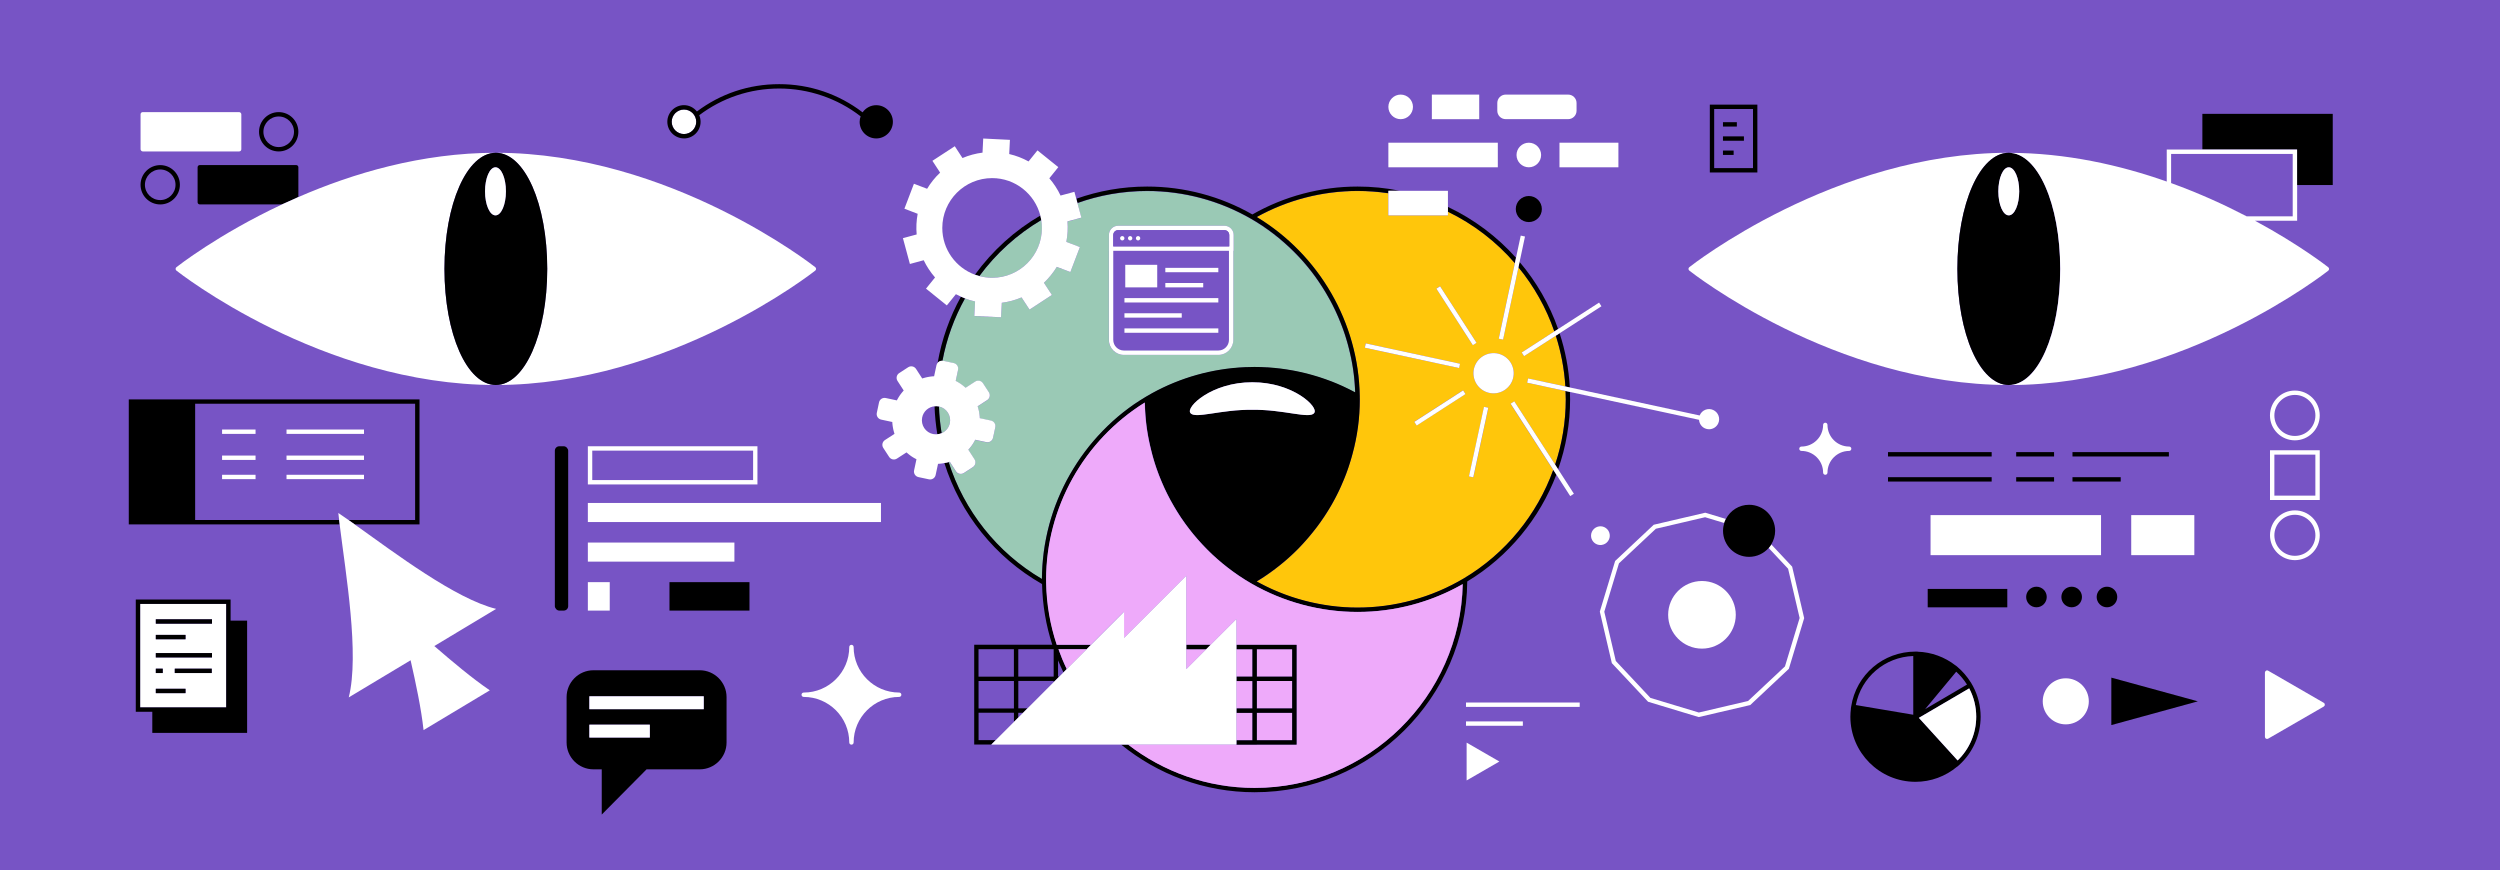 <?xml version="1.0" encoding="UTF-8"?>
<svg id="Layer_2" xmlns="http://www.w3.org/2000/svg" viewBox="0 0 675 235">
  <defs>
    <style>
      .cls-1 {
        fill: none;
      }

      .cls-2 {
        fill: #9ac9b5;
      }

      .cls-3 {
        fill: #7754c5;
      }

      .cls-4 {
        fill: #eeaafa;
      }

      .cls-5 {
        fill: #fff;
      }

      .cls-6 {
        fill: #ffc60b;
      }
    </style>
  </defs>
  <g id="Layer_3">
    <g>
      <rect class="cls-3" width="675" height="235"/>
      <g>
        <path class="cls-1" d="M280.9,58.19c-1.49-5.81-6.74-10.11-13.02-10.11-7.43,0-13.45,6.02-13.45,13.45,0,5.8,3.68,10.73,8.82,12.62,4.7-6.47,10.71-11.92,17.65-15.96Z"/>
        <path class="cls-1" d="M248.98,112.74c-.4,2.07.94,4.07,3.01,4.47.37.07.74.07,1.1.04-.42-2.48-.67-5-.75-7.55-1.63.17-3.02,1.36-3.35,3.04Z"/>
        <polygon class="cls-1" points="284.49 183.87 274.94 183.87 274.94 191.28 277.39 191.28 282.4 186.27 284.49 184.18 284.49 183.87"/>
        <path class="cls-1" d="M519.78,191.47l.34-.2,10.97-6.43c-.81-1.29-1.78-2.46-2.91-3.48l-8.4,10.11Z"/>
        <circle class="cls-1" cx="75.25" cy="35.58" r="4.13"/>
        <path class="cls-1" d="M43.26,54.02c2.28,0,4.13-1.85,4.13-4.13s-1.85-4.13-4.13-4.13-4.13,1.85-4.13,4.13,1.85,4.13,4.13,4.13Z"/>
        <path class="cls-1" d="M472.25,150.35c-3.88,0-7.03-3.15-7.03-7.03,0-.74.12-1.45.33-2.12l-5.16-1.56-13.3,3.11-9.96,9.34-3.96,13.07,3.11,13.3,9.34,9.96,13.07,3.95,13.3-3.11,9.96-9.34,3.96-13.07-3.11-13.3-5.26-5.61c-1.29,1.47-3.18,2.4-5.29,2.4ZM459.53,175.13c-5.03,0-9.13-4.1-9.13-9.13s4.1-9.13,9.13-9.13,9.13,4.1,9.13,9.13-4.1,9.13-9.13,9.13Z"/>
        <path class="cls-1" d="M285.67,182.69h.31l1.15-1.15c-.52-1.06-1-2.15-1.46-3.25v4.4Z"/>
        <path class="cls-1" d="M462.83,45.39h10.48v-15.96h-10.48v15.96ZM465.2,32.99h3.75v1.18h-3.75v-1.18ZM465.2,36.82h5.66v1.18h-5.66v-1.18ZM465.2,40.65h2.88v1.18h-2.88v-1.18Z"/>
        <path class="cls-1" d="M516.58,177.12c-7.67.27-14.05,5.72-15.51,13.24l15.51,2.62v-15.86Z"/>
        <polygon class="cls-1" points="276.21 192.46 274.94 192.46 274.94 193.74 276.21 192.46"/>
        <rect class="cls-1" x="264.2" y="175.29" width="9.55" height="7.41"/>
        <rect class="cls-1" x="264.2" y="183.87" width="9.55" height="7.41"/>
        <rect class="cls-1" x="274.94" y="175.29" width="9.55" height="7.41"/>
        <polygon class="cls-1" points="273.76 192.46 264.2 192.46 264.2 199.87 268.81 199.87 269 199.68 273.76 194.92 273.76 192.46"/>
        <path class="cls-1" d="M619.62,150.06c3.05,0,5.54-2.48,5.54-5.54s-2.48-5.54-5.54-5.54-5.54,2.48-5.54,5.54,2.48,5.54,5.54,5.54Z"/>
        <path class="cls-1" d="M619.03,49.96v-8.4s-24.38,0-24.38,0h-8.45v7.87c7.63,2.76,14.51,5.91,20.4,8.98h12.43v-8.45h0Z"/>
        <rect class="cls-1" x="614.08" y="122.75" width="11.07" height="11.07"/>
        <path class="cls-1" d="M625.15,112.17c0-3.05-2.48-5.54-5.54-5.54s-5.54,2.48-5.54,5.54,2.48,5.54,5.54,5.54,5.54-2.48,5.54-5.54Z"/>
        <path class="cls-5" d="M528.49,72.6c0-17.58,6.09-31.35,13.87-31.35-47.09,0-85.86,30.58-86.25,30.89-.14.11-.22.28-.22.46s.08.35.22.46c.39.31,39.15,30.89,86.25,30.89-7.78,0-13.87-13.77-13.87-31.35Z"/>
        <path d="M556.24,72.6c0-17.58-6.09-31.35-13.88-31.35s-13.87,13.77-13.87,31.35,6.09,31.35,13.87,31.35,13.88-13.77,13.88-31.35ZM542.37,58.15c-1.56,0-2.82-2.91-2.82-6.49s1.26-6.49,2.82-6.49,2.82,2.91,2.82,6.49-1.26,6.49-2.82,6.49Z"/>
        <path class="cls-2" d="M264.43,74.53c1.1.29,2.25.46,3.45.46,7.43,0,13.45-6.02,13.45-13.45,0-.73-.07-1.43-.18-2.13-6.54,3.87-12.23,9.03-16.72,15.12Z"/>
        <path class="cls-2" d="M256.46,114.2c.4-2.04-.92-4.02-2.95-4.45.08,2.43.33,4.84.72,7.22,1.11-.48,1.98-1.48,2.23-2.76Z"/>
        <path class="cls-2" d="M288.21,59.79c.15,1.86.05,3.72-.3,5.53l3.66,1.4-2.57,6.74-3.66-1.4c-.94,1.56-2.11,3.01-3.48,4.3l2.15,3.29-1.74,1.14-4.3,2.81-2.15-3.29c-1.73.74-3.53,1.21-5.34,1.45l-.2,3.92-7.21-.36.2-3.91c-.92-.21-1.83-.49-2.72-.83-2.88,5.18-4.96,10.85-6.09,16.86.07,0,.13,0,.2.02l2.83.6c.83.18,1.35.99,1.18,1.82l-.64,3c.07.04.15.08.22.12.06.03.12.06.18.1.1.06.2.11.3.17.07.04.14.08.2.12.09.05.18.11.26.17.08.05.15.1.23.15.08.05.15.11.22.16.08.06.17.12.25.19.06.05.12.1.19.15.09.07.18.14.27.22.05.05.1.09.16.14.06.06.13.11.19.16l2.58-1.67c.71-.46,1.66-.26,2.12.45l1.58,2.43c.46.71.26,1.66-.45,2.12l-2.58,1.67c.03.08.05.16.07.24.02.07.04.13.06.2.03.11.06.22.09.33.02.08.04.15.06.23.02.1.05.2.07.31.02.09.04.18.05.27s.03.18.04.27c.02.1.03.21.05.31.01.08.02.16.03.24.01.11.03.23.04.35,0,.07,0,.14.01.21,0,.08.01.17.02.25l3,.64c.83.18,1.35.99,1.18,1.82l-.61,2.83c-.18.83-.99,1.35-1.81,1.18l-3-.64c-.04.07-.08.15-.12.22-.03.06-.06.12-.1.19-.06.1-.11.2-.17.3-.04.07-.08.14-.12.21-.05.09-.11.18-.17.26-.05.08-.1.15-.15.23-.05.08-.11.15-.16.22-.06.08-.12.17-.19.25-.05.06-.1.12-.15.19-.07.09-.14.18-.22.27-.05.05-.09.1-.14.16-.06.06-.11.13-.17.19l1.67,2.58c.46.71.26,1.66-.45,2.12l-2.43,1.58c-.71.46-1.66.26-2.12-.45l-1.67-2.58c-.08.03-.16.05-.24.07-.03,0-.06.02-.09.03,4.16,13.09,13.03,24.43,25.19,31.56,0-.29.01-.59.02-.88,0-.3,0-.61.02-.91.01-.32.03-.65.05-.97.02-.3.03-.6.05-.9.02-.33.05-.65.08-.97.02-.3.05-.59.08-.89.03-.33.08-.66.11-.99.03-.29.06-.58.1-.86.04-.33.1-.66.15-.99.04-.28.08-.57.13-.85.06-.33.12-.66.18-.99.05-.28.1-.56.16-.84.07-.33.14-.66.21-.99.06-.27.12-.55.18-.82.08-.33.17-.66.25-.99.07-.27.13-.53.2-.8.09-.33.19-.66.28-.99.08-.26.15-.52.23-.78.1-.33.21-.65.31-.98.08-.26.16-.52.25-.78.11-.32.23-.64.34-.96.09-.26.18-.52.28-.77.12-.32.25-.64.38-.96.1-.25.2-.51.3-.76.13-.32.27-.64.41-.95.11-.25.21-.49.32-.74.14-.32.29-.63.44-.94.11-.24.22-.48.34-.72.15-.31.31-.61.46-.91.12-.24.24-.49.37-.73.16-.3.32-.59.49-.89.13-.24.26-.48.4-.72.17-.3.35-.59.52-.88.14-.23.27-.47.42-.7.18-.29.36-.57.54-.86.15-.23.29-.47.44-.69.18-.28.38-.55.56-.83.16-.23.31-.46.47-.69.19-.27.39-.54.59-.81.16-.23.33-.45.49-.68.2-.26.4-.51.6-.77.18-.23.35-.46.53-.69.2-.25.41-.5.62-.75.19-.22.37-.45.56-.67.22-.25.44-.5.66-.75.19-.21.37-.42.56-.63.22-.24.45-.48.68-.72.2-.21.39-.42.59-.63.22-.22.44-.44.66-.66.22-.22.43-.43.65-.65.22-.22.46-.43.68-.64.22-.21.44-.42.67-.63.24-.22.48-.42.73-.64.22-.2.45-.39.67-.59.24-.2.48-.39.72-.59.24-.2.48-.4.72-.59.23-.19.48-.36.71-.54.26-.2.51-.4.77-.59.22-.17.46-.32.68-.49.28-.2.56-.4.84-.6.23-.16.47-.31.7-.46.29-.19.57-.39.87-.57.53-.34,1.06-.67,1.6-.99.55-.33,1.11-.65,1.67-.96,7.69-4.23,16.27-6.63,25.05-7.02.86-.04,1.72-.06,2.58-.06h0c1.15,0,2.29.04,3.44.11.05,0,.1,0,.16,0,1.11.07,2.21.18,3.31.31.09.01.17.02.26.03,1.07.13,2.14.3,3.2.5.11.02.22.04.34.06,1.04.2,2.07.43,3.1.68.13.03.26.06.38.09,1.01.26,2.01.55,3.01.86.14.04.28.09.41.13.98.32,1.96.66,2.93,1.03.14.05.29.11.43.16.96.38,1.91.78,2.85,1.21.14.06.28.13.42.2.93.43,1.86.89,2.77,1.38.06.03.13.06.19.09,0-.14,0-.28-.01-.41-.01-.3-.03-.59-.04-.88-.02-.31-.04-.62-.06-.93-.02-.3-.05-.59-.07-.88-.03-.31-.06-.61-.09-.92-.03-.29-.07-.59-.1-.88-.04-.3-.08-.61-.12-.91-.04-.29-.08-.59-.13-.88-.05-.3-.1-.6-.15-.91-.05-.29-.1-.58-.16-.87-.06-.3-.12-.6-.18-.9-.06-.29-.12-.58-.19-.87-.07-.3-.14-.59-.21-.89-.07-.29-.14-.57-.21-.86-.08-.29-.15-.59-.23-.88-.08-.28-.16-.56-.24-.85-.08-.29-.17-.58-.26-.87-.09-.28-.17-.56-.26-.84-.09-.29-.19-.57-.29-.86-.1-.28-.19-.56-.29-.83-.1-.28-.21-.57-.32-.85-.1-.27-.21-.55-.32-.82-.11-.28-.23-.56-.34-.84-.11-.27-.22-.54-.34-.81-.12-.28-.25-.56-.37-.83-.12-.26-.24-.53-.36-.79-.13-.27-.26-.54-.4-.82-.13-.26-.26-.53-.39-.79-.14-.27-.28-.53-.42-.8-.14-.26-.27-.52-.42-.77-.15-.26-.3-.53-.45-.79-.14-.25-.29-.51-.44-.76-.15-.26-.31-.52-.47-.78-.15-.25-.3-.5-.46-.74-.16-.26-.33-.51-.5-.76-.16-.24-.32-.49-.48-.73-.17-.25-.35-.5-.52-.75-.17-.24-.33-.47-.5-.71-.18-.25-.37-.49-.55-.74-.17-.23-.35-.46-.52-.69-.19-.24-.38-.48-.58-.72-.18-.22-.36-.45-.54-.67-.2-.24-.4-.47-.6-.71-.19-.22-.37-.44-.56-.65-.21-.23-.42-.46-.63-.69-.19-.21-.38-.42-.58-.63-.21-.23-.43-.45-.65-.67-.2-.2-.39-.41-.6-.61-.22-.22-.45-.44-.68-.66-.2-.2-.4-.39-.61-.58-.24-.22-.48-.43-.72-.65-.21-.19-.41-.37-.62-.56-.25-.22-.5-.43-.75-.64-.21-.18-.41-.36-.62-.53-.26-.21-.52-.42-.78-.62-.21-.17-.42-.34-.63-.5-.27-.21-.55-.41-.83-.62-.21-.15-.41-.31-.62-.46-.29-.21-.59-.41-.89-.62-.2-.14-.4-.28-.6-.42-.34-.23-.69-.45-1.04-.67-.16-.1-.32-.21-.49-.32-.52-.32-1.04-.64-1.57-.94-8.52-4.93-18.25-7.54-28.11-7.54-6.6,0-12.92,1.15-18.81,3.25l1.06,3.94-3.76,1.02ZM299.4,67.71v-4.27c0-1.38,1.12-2.49,2.49-2.49h28.69c1.38,0,2.49,1.12,2.49,2.49v4.27h-.08v24.06c0,2.23-1.81,4.05-4.05,4.05h-25.5c-2.23,0-4.05-1.82-4.05-4.05v-24.06Z"/>
        <path d="M254.46,97.43c1.13-6.01,3.21-11.69,6.09-16.86-.37-.14-.73-.29-1.1-.46-3.03,5.48-5.18,11.5-6.29,17.87.31-.38.79-.59,1.3-.55Z"/>
        <path d="M264.43,74.53c4.49-6.09,10.18-11.25,16.72-15.12-.07-.41-.15-.82-.25-1.22-6.94,4.04-12.95,9.49-17.65,15.96.39.14.78.27,1.18.37Z"/>
        <path d="M254.24,116.96c-.39-2.37-.64-4.78-.72-7.22-.02,0-.04-.02-.07-.02-.38-.07-.75-.07-1.12-.03.08,2.55.34,5.07.75,7.55.4-.04.79-.13,1.15-.28Z"/>
        <path class="cls-6" d="M408.86,108.36l11.02,17.09c1.87-5.63,2.88-11.58,2.88-17.64,0-.75-.03-1.5-.06-2.24l-10.36-2.24.25-1.15,10.05,2.17c-.29-4.75-1.17-9.35-2.58-13.71l-8.57,5.53-.64-.99,8.82-5.69c-2.2-6.36-5.5-12.22-9.69-17.32l-4.16,19.52-1.15-.25,4.34-20.4c-5-5.77-11.13-10.52-18.07-13.88v.99h-16.08v-5.95c-2.72-.41-5.5-.62-8.33-.62-9.53,0-18.92,2.43-27.23,7.04,16.88,10.18,27.51,28.6,27.8,48.32v.36c.02.17.02.34.02.51,0,.26,0,.53-.01.79,0,.37,0,.73-.02,1.1,0,.28-.03.57-.04.85-.02.34-.03.69-.05,1.03-.02.3-.05.6-.07.9-.03.32-.05.65-.08.97-.03.31-.07.62-.11.93-.04.31-.07.63-.11.94-.04.31-.09.61-.14.91-.05.31-.09.62-.14.93-.05.3-.11.61-.17.91-.06.31-.11.62-.17.92-.06.3-.13.6-.2.91-.07.3-.13.61-.2.91-.07.3-.15.6-.23.9-.08.3-.15.6-.23.9-.08.3-.17.6-.25.9-.08.3-.17.59-.26.89-.09.3-.19.59-.28.89-.09.29-.18.58-.28.87-.1.3-.21.59-.31.89-.1.28-.2.57-.31.85-.11.29-.23.58-.34.88-.11.28-.22.56-.34.84-.12.29-.24.57-.37.86-.12.28-.24.56-.36.84-.13.28-.26.56-.39.85-.13.28-.26.55-.39.82-.14.28-.28.56-.42.84-.14.27-.27.54-.42.81-.15.28-.3.55-.45.83-.15.26-.29.53-.44.79-.16.27-.32.54-.48.81-.15.26-.31.52-.47.78-.16.27-.33.53-.5.79-.16.25-.32.51-.49.76-.17.26-.35.52-.53.78-.17.25-.34.5-.52.75-.18.26-.37.51-.55.76-.18.24-.36.49-.54.73-.19.25-.38.5-.58.74-.19.24-.37.48-.56.71-.2.24-.4.48-.6.73-.19.23-.39.47-.59.7-.2.24-.41.47-.62.71-.2.23-.4.45-.61.68-.21.23-.43.46-.64.69-.21.22-.42.44-.63.66-.22.22-.44.44-.66.66-.22.22-.44.43-.66.64-.23.22-.45.43-.68.64-.23.21-.45.42-.69.63-.23.21-.47.41-.7.62-.23.2-.47.4-.71.6-.24.2-.48.4-.73.6-.24.2-.48.39-.73.58-.25.19-.5.39-.75.58-.25.19-.5.38-.75.56-.25.19-.51.37-.76.55-.26.18-.51.36-.77.54-.26.18-.52.35-.78.53-.26.17-.53.34-.79.51-.27.17-.54.34-.81.5-.12.08-.24.15-.37.23.12.07.25.14.37.21.25.14.5.27.76.4.28.15.56.29.85.44.26.13.51.26.77.38.28.14.57.27.86.41.26.12.52.24.79.36.29.13.58.25.86.37.27.11.53.22.8.33.29.12.58.23.88.35.27.1.54.21.81.31.3.11.59.21.89.32.27.09.54.19.81.28.3.1.6.2.9.29.27.09.54.17.82.25.3.09.61.18.92.26.27.08.55.15.82.23.31.08.62.16.92.23.28.07.55.14.83.2.31.07.63.14.94.2.27.06.55.12.82.17.32.06.64.12.96.18.27.05.54.1.82.14.33.05.66.1.98.15.27.04.54.08.81.12.34.04.68.08,1.02.12.26.03.52.06.78.09.36.04.73.06,1.09.09.24.02.48.04.71.06.41.03.82.04,1.22.06.2,0,.39.02.59.03.6.02,1.21.03,1.82.03,10.11,0,20.04-2.72,28.7-7.88,11.32-6.73,19.78-17.22,24.16-29.3l-11.52-17.86.99-.64ZM388.81,77.28l9.84,15.26-.99.64-9.84-15.26.99-.64ZM368.74,92.72l25.44,5.49-.25,1.15-25.44-5.49.25-1.15ZM382.5,114.87l-.64-.99,13.17-8.49.64.99-13.17,8.49ZM397.8,128.88l-1.15-.25,4.05-18.78,1.15.25-4.05,18.78ZM404.11,106.14c-2.96.47-5.74-1.56-6.21-4.52-.47-2.96,1.56-5.74,4.52-6.21,2.96-.47,5.74,1.56,6.21,4.52.47,2.96-1.56,5.74-4.52,6.21Z"/>
        <path d="M420.19,128.1l-.8-1.24c-4.38,12.08-12.84,22.57-24.16,29.3-8.66,5.15-18.59,7.88-28.7,7.88-.61,0-1.21-.01-1.82-.03-.2,0-.39-.02-.59-.03-.41-.02-.82-.03-1.22-.06-.24-.02-.48-.04-.71-.06-.36-.03-.73-.05-1.09-.09-.26-.03-.52-.06-.78-.09-.34-.04-.68-.07-1.02-.12-.27-.03-.54-.08-.81-.12-.33-.05-.66-.09-.98-.15-.27-.04-.54-.1-.82-.14-.32-.06-.64-.11-.96-.18-.28-.05-.55-.11-.82-.17-.31-.07-.63-.13-.94-.2-.28-.06-.55-.13-.83-.2-.31-.08-.62-.15-.92-.23-.28-.07-.55-.15-.82-.23-.31-.09-.61-.17-.92-.26-.27-.08-.55-.17-.82-.25-.3-.09-.6-.19-.9-.29-.27-.09-.54-.19-.81-.28-.3-.1-.59-.21-.89-.32-.27-.1-.54-.2-.81-.31-.29-.11-.59-.23-.88-.35-.27-.11-.53-.22-.8-.33-.29-.12-.58-.25-.86-.37-.26-.12-.53-.24-.79-.36-.29-.13-.57-.27-.86-.41-.26-.12-.51-.25-.77-.38-.28-.14-.57-.29-.85-.44-.25-.13-.51-.27-.76-.4-.12-.07-.25-.14-.37-.21.12-.07.24-.15.37-.23.27-.17.54-.33.81-.5.27-.17.53-.34.79-.51.26-.17.52-.35.78-.53.26-.18.52-.36.77-.54.26-.18.51-.37.76-.55.25-.18.5-.37.75-.56.25-.19.5-.38.75-.58.24-.19.49-.39.73-.58.24-.2.49-.4.73-.6.24-.2.47-.4.71-.6.24-.2.47-.41.7-.62.23-.21.46-.42.69-.63.23-.21.46-.43.68-.64.22-.21.44-.43.66-.64.22-.22.44-.44.66-.66.21-.22.42-.44.63-.66.22-.23.43-.46.64-.69.21-.22.41-.45.61-.68.21-.23.42-.47.62-.71.2-.23.39-.46.59-.7.2-.24.4-.48.6-.73.19-.24.38-.47.56-.71.19-.25.39-.49.58-.74.18-.24.36-.49.54-.73.18-.25.37-.51.55-.76.17-.25.34-.5.52-.75.18-.26.35-.52.53-.78.17-.25.33-.51.49-.76.17-.26.34-.53.5-.79.16-.26.31-.52.47-.78.16-.27.32-.54.48-.81.15-.26.29-.53.44-.79.15-.27.3-.55.45-.83.14-.27.28-.54.42-.81.14-.28.28-.56.42-.84.13-.27.26-.55.39-.82.13-.28.27-.56.39-.85.12-.28.24-.56.36-.84.12-.29.25-.57.37-.86.12-.28.23-.56.34-.84.12-.29.23-.58.34-.88.11-.28.21-.57.31-.85.11-.3.21-.59.31-.89.1-.29.19-.58.28-.87.1-.3.19-.59.28-.89.09-.29.17-.59.26-.89.09-.3.17-.6.25-.9.08-.3.15-.6.23-.9.08-.3.15-.6.23-.9.07-.3.13-.61.2-.91.07-.3.13-.6.2-.91.06-.31.11-.62.17-.92.06-.3.12-.61.17-.91.05-.31.09-.62.14-.93.05-.3.1-.61.14-.91.04-.31.07-.62.11-.94.04-.31.08-.62.11-.93.03-.32.05-.65.08-.97.02-.3.05-.6.07-.9.02-.34.04-.69.05-1.03.01-.28.03-.57.04-.85.01-.37.01-.73.02-1.1,0-.26.01-.53.01-.79,0-.17,0-.34-.01-.51v-.36c-.3-19.72-10.93-38.14-27.81-48.32,8.31-4.61,17.7-7.04,27.23-7.04,2.83,0,5.61.22,8.33.62v-.69h2.92c-3.64-.73-7.4-1.11-11.25-1.11-9.96,0-19.78,2.61-28.41,7.53-8.63-4.93-18.45-7.53-28.41-7.53-6.7,0-13.13,1.17-19.12,3.29l.23.84.08.3c5.88-2.1,12.21-3.25,18.81-3.25,9.87,0,19.59,2.61,28.11,7.54.53.31,1.05.62,1.57.94.17.1.33.21.49.32.35.22.7.44,1.04.67.2.14.4.28.6.42.3.2.6.41.89.62.21.15.41.31.62.46.28.21.56.41.83.62.21.16.42.33.63.5.26.21.52.41.78.62.21.17.42.35.62.53.25.21.5.42.75.64.21.18.41.37.62.56.24.22.48.43.72.65.21.19.41.39.61.58.23.22.46.44.68.66.2.2.4.41.6.61.22.22.44.45.65.67.2.21.39.42.58.63.21.23.42.46.63.69.19.22.38.43.56.65.2.23.4.47.6.71.18.22.36.45.54.67.19.24.39.48.58.72.18.23.35.46.52.69.18.24.37.49.55.74.17.23.34.47.5.71.18.25.35.5.52.75.16.24.32.48.48.73.17.25.33.51.5.76.16.25.31.49.46.74.16.26.32.52.47.78.15.25.29.5.44.76.15.26.3.52.45.79.14.26.28.52.42.77.14.27.28.53.42.8.13.26.26.52.39.79.13.27.27.54.4.82.12.26.24.53.36.79.13.28.25.55.37.83.12.27.23.54.34.81.12.28.23.56.34.84.11.27.21.55.32.82.11.28.21.57.32.85.1.28.2.55.29.83.1.29.2.57.29.86.09.28.18.56.26.84.09.29.18.58.26.87.08.28.16.56.24.85.08.29.16.59.23.88.07.28.14.57.21.86.07.3.14.59.21.89.06.29.13.58.19.87.06.3.12.6.18.9.05.29.11.58.16.87.05.3.1.6.15.91.05.29.09.58.13.88.04.3.08.61.12.91.04.29.07.59.1.88.03.31.06.61.09.92.03.29.05.59.07.88.02.31.04.62.06.93.02.29.03.59.04.88,0,.14,0,.27.01.41-.06-.03-.13-.06-.19-.09-.91-.49-1.83-.95-2.77-1.38-.14-.07-.28-.13-.42-.2-.94-.43-1.89-.83-2.85-1.21-.14-.06-.29-.11-.43-.16-.97-.37-1.94-.71-2.93-1.03-.14-.04-.28-.09-.41-.13-1-.31-2-.6-3.01-.86-.13-.03-.26-.06-.38-.09-1.03-.25-2.06-.48-3.1-.68-.11-.02-.22-.04-.34-.06-1.06-.19-2.12-.36-3.2-.5-.09-.01-.17-.02-.26-.03-1.1-.13-2.2-.24-3.31-.31-.05,0-.1,0-.16,0-1.14-.07-2.29-.11-3.44-.11h0c-.86,0-1.72.03-2.58.06-8.78.39-17.36,2.79-25.05,7.02-.56.31-1.12.63-1.67.96-.54.32-1.08.65-1.6.99-.29.19-.58.38-.87.57-.23.15-.47.31-.7.46-.28.2-.56.4-.84.6-.23.16-.46.32-.68.49-.26.19-.51.39-.77.59-.24.18-.48.36-.71.54-.24.19-.48.39-.72.59-.24.2-.49.39-.72.59-.23.19-.45.39-.67.59-.24.21-.49.42-.73.64-.23.21-.45.42-.67.63-.23.21-.46.42-.68.64-.22.21-.43.43-.65.65-.22.22-.45.44-.66.66-.2.21-.4.42-.59.63-.23.24-.46.48-.68.72-.19.21-.37.42-.56.63-.22.25-.45.5-.66.75-.19.22-.37.45-.56.67-.21.25-.42.49-.62.75-.18.23-.36.46-.53.69-.2.26-.4.51-.6.77-.17.22-.33.45-.49.68-.2.27-.4.54-.59.81-.16.23-.31.46-.47.69-.19.28-.38.55-.56.83-.15.23-.29.46-.44.69-.18.29-.37.57-.54.86-.14.23-.28.47-.42.7-.17.29-.35.58-.52.88-.14.24-.27.48-.4.72-.16.3-.33.59-.49.89-.13.24-.25.48-.37.73-.16.3-.31.61-.46.91-.12.24-.23.48-.34.72-.15.31-.3.63-.44.94-.11.24-.21.49-.32.74-.14.32-.28.63-.41.95-.1.25-.2.51-.3.76-.13.32-.25.64-.38.96-.1.26-.19.52-.28.77-.12.32-.23.64-.34.96-.09.26-.17.52-.25.78-.11.33-.21.65-.31.98-.08.26-.15.52-.23.78-.1.33-.19.66-.28.99-.07.27-.14.53-.2.8-.08.33-.17.66-.25.99-.06.27-.12.55-.18.82-.07.33-.15.66-.21.99-.06.28-.1.56-.16.84-.06.33-.13.66-.18.99-.05.28-.09.57-.13.85-.05.33-.1.66-.15.99-.04.29-.07.58-.1.86-.04.33-.08.66-.11.99-.03.3-.05.59-.08.89-.03.32-.06.65-.08.97-.02.3-.03.6-.05.9-.02.32-.04.65-.05.97-.01.3-.01.61-.02.91,0,.29-.02.59-.02.88-12.16-7.13-21.03-18.48-25.19-31.56-.04.01-.07.02-.11.03-.11.03-.22.06-.33.09-.08.02-.15.04-.23.06-.1.02-.2.05-.31.07-.06.01-.11.02-.17.03,4.3,13.62,13.61,25.39,26.37,32.66.12,5.7,1.08,11.21,2.76,16.39h-21.08v26.94h4.6l1.37-1.37-.19.19h-4.6v-7.41h9.55v2.46l8.65-8.65-5.01,5.01h-2.46v-7.41h9.55v.31l10.07-10.07h-9.21c-1.76-5.29-2.76-10.91-2.85-16.75v-.38c-.02-.16-.02-.31-.02-.47,0-19.38,10.18-37.6,26.64-47.81,0,.18.01.36.02.54,0,.3.02.6.03.9.01.33.03.66.05.99.02.3.04.6.06.9.02.33.05.65.08.98.03.3.06.6.09.9.04.32.07.65.11.97.04.3.08.59.12.89.05.32.1.64.15.96.05.3.09.59.15.89.06.32.11.63.18.95.06.3.11.59.18.89.07.31.13.62.21.93.07.29.13.59.21.88.08.31.15.62.23.93.08.29.15.58.23.88.08.31.17.61.26.91.09.29.17.58.26.87.09.3.19.6.29.9.1.29.19.58.29.86.1.3.21.59.32.88.1.29.21.57.32.86.11.29.23.58.35.87.11.28.23.57.35.85.12.29.25.57.37.85.12.28.25.56.37.84.13.28.27.56.4.84.13.27.26.55.4.82.14.28.28.55.43.83.14.27.28.55.43.82.15.27.3.54.45.8.15.27.3.54.46.81.15.26.31.53.47.79.16.27.32.53.48.79.16.26.33.52.5.78.17.26.33.52.5.77.17.26.35.51.53.76.18.25.35.51.53.76.18.25.36.49.55.74.18.25.37.5.56.74.19.24.38.49.57.73.19.24.38.48.58.72.2.24.4.48.6.71.2.23.39.47.6.7.21.24.42.47.63.7.2.23.41.45.62.68.21.23.44.45.65.68.21.22.42.44.64.66.22.23.46.45.68.67.22.21.43.42.65.63.24.22.48.44.72.65.22.2.44.4.66.6.25.22.5.43.75.64.23.19.45.39.68.58.26.21.52.42.78.62.23.18.45.37.68.54.28.21.56.42.84.63.22.16.44.33.66.49.31.22.62.43.93.65.21.14.41.29.62.43.34.23.7.45,1.05.68.18.12.36.24.54.35.54.33,1.08.66,1.63.98,8.7,5.04,18.63,7.7,28.71,7.7s19.77-2.6,28.4-7.52c-.64,30.44-25.64,55.03-56.21,55.03-12.8,0-24.65-4.37-34.14-11.69h-1.92c9.89,8.04,22.46,12.87,36.06,12.87,31.45,0,57.12-25.5,57.4-56.91,11.16-6.72,19.56-17.02,24.08-28.9ZM354.84,111.5c-1.17,1.72-8.28-.99-16.71-.85-8.43-.14-15.55,2.58-16.71.85-1.3-1.57,5.7-8.31,16.71-8.29,11.02-.02,18.02,6.72,16.71,8.29ZM264.2,175.29h9.55v7.41h-9.55v-7.41ZM276.21,192.46l-1.28,1.28v-1.28h1.28ZM273.76,191.28h-9.55v-7.41h9.55v7.41ZM274.94,182.69v-7.41h9.55v7.41h-9.55ZM285.98,182.69h-.31v-4.4c.46,1.1.94,2.18,1.46,3.25l-1.15,1.15ZM288.02,180.66c-.84-1.74-1.59-3.54-2.24-5.37h7.61l-5.37,5.37Z"/>
        <path d="M420.07,90.64c1.4,4.37,2.29,8.96,2.58,13.71l1.2.26c-.28-5.08-1.23-9.99-2.76-14.63l-1.02.66Z"/>
        <path d="M409.98,72.17c4.19,5.1,7.49,10.95,9.69,17.32l1.02-.66c-2.35-6.69-5.91-12.81-10.41-18.11l-.31,1.45Z"/>
        <path d="M422.7,105.57c.03.75.06,1.49.06,2.24,0,6.06-1,12.01-2.88,17.64l.81,1.26c2.11-6.01,3.24-12.39,3.24-18.9,0-.67-.03-1.33-.05-1.99l-1.19-.26Z"/>
        <path d="M390.94,57.17c6.94,3.36,13.08,8.11,18.07,13.88l.31-1.45c-5.12-5.72-11.36-10.42-18.38-13.73v1.3Z"/>
        <polygon class="cls-4" points="320.3 175.29 320.3 180.66 325.67 175.29 320.3 175.29"/>
        <rect class="cls-4" x="339.34" y="175.29" width="9.55" height="7.41"/>
        <rect class="cls-4" x="339.34" y="192.46" width="9.55" height="7.41"/>
        <path class="cls-4" d="M288.02,180.66l5.37-5.37h-7.61c.66,1.84,1.4,3.63,2.24,5.37Z"/>
        <rect class="cls-4" x="339.34" y="183.87" width="9.55" height="7.41"/>
        <path class="cls-4" d="M303.5,172.24l16.8-16.8v18.67h6.55l6.99-6.99v6.99h16.23v26.94h-45.5c9.5,7.32,21.35,11.69,34.14,11.69,30.57,0,55.57-24.59,56.21-55.03-8.63,4.92-18.42,7.52-28.4,7.52s-20-2.66-28.71-7.7c-.55-.32-1.09-.64-1.63-.98-.18-.11-.36-.24-.54-.35-.35-.22-.7-.45-1.05-.68-.21-.14-.41-.29-.62-.43-.31-.22-.62-.43-.93-.65-.22-.16-.44-.33-.66-.49-.28-.21-.57-.42-.84-.63-.23-.18-.46-.36-.68-.54-.26-.21-.52-.41-.78-.62-.23-.19-.45-.38-.68-.58-.25-.21-.5-.42-.75-.64-.22-.2-.44-.4-.66-.6-.24-.22-.48-.43-.72-.65-.22-.21-.43-.42-.65-.63-.23-.22-.46-.44-.68-.67-.22-.22-.42-.44-.64-.66-.22-.23-.44-.45-.65-.68-.21-.22-.41-.45-.62-.68-.21-.23-.42-.46-.63-.7-.2-.23-.4-.47-.6-.7-.2-.24-.4-.47-.6-.71-.2-.24-.39-.48-.58-.72-.19-.24-.39-.48-.57-.73-.19-.25-.37-.49-.56-.74-.18-.25-.37-.49-.55-.74-.18-.25-.35-.5-.53-.76-.18-.25-.35-.51-.53-.76-.17-.26-.34-.51-.5-.77-.17-.26-.34-.52-.5-.78-.16-.26-.32-.53-.48-.79-.16-.26-.32-.52-.47-.79-.16-.27-.31-.54-.46-.81-.15-.27-.3-.53-.45-.8-.15-.27-.29-.54-.43-.82-.14-.27-.29-.55-.43-.83-.14-.27-.27-.55-.4-.82-.13-.28-.27-.56-.4-.84-.13-.28-.25-.56-.37-.84-.13-.28-.25-.57-.37-.85-.12-.28-.23-.56-.35-.85-.12-.29-.23-.58-.35-.87-.11-.28-.21-.57-.32-.86-.11-.29-.22-.59-.32-.88-.1-.29-.19-.57-.29-.86-.1-.3-.2-.6-.29-.9-.09-.29-.18-.58-.26-.87-.09-.3-.18-.61-.26-.91-.08-.29-.16-.58-.23-.88-.08-.31-.16-.62-.23-.93-.07-.29-.14-.59-.21-.88-.07-.31-.14-.62-.21-.93-.06-.3-.12-.59-.18-.89-.06-.32-.12-.63-.18-.95-.05-.3-.1-.59-.15-.89-.05-.32-.1-.64-.15-.96-.04-.3-.08-.59-.12-.89-.04-.32-.08-.65-.11-.97-.03-.3-.06-.6-.09-.9-.03-.33-.06-.65-.08-.98-.02-.3-.04-.6-.06-.9-.02-.33-.04-.66-.05-.99-.01-.3-.02-.6-.03-.9,0-.18-.01-.36-.02-.54-16.46,10.21-26.64,28.44-26.64,47.81,0,.16,0,.31.01.47v.38c.1,5.84,1.1,11.46,2.86,16.75h9.21l8.93-8.93v7.06Z"/>
        <rect class="cls-4" x="333.84" y="183.87" width="4.32" height="7.41"/>
        <rect class="cls-4" x="333.84" y="175.29" width="4.32" height="7.41"/>
        <rect class="cls-4" x="333.84" y="192.46" width="4.32" height="7.41"/>
        <rect class="cls-3" x="159.9" y="121.67" width="43.43" height="7.95"/>
        <path class="cls-5" d="M158.72,120.49v10.31h45.79v-10.31h-45.79ZM203.34,129.62h-43.43v-7.95h43.43v7.95Z"/>
        <rect class="cls-5" x="158.72" y="135.8" width="79.14" height="5.15"/>
        <rect class="cls-5" x="158.72" y="146.49" width="39.57" height="5.15"/>
        <rect x="149.81" y="120.49" width="3.6" height="44.37" rx="1.2" ry="1.2"/>
        <rect class="cls-5" x="158.72" y="157.18" width="5.91" height="7.68"/>
        <rect x="180.76" y="157.18" width="21.6" height="7.68"/>
        <path class="cls-5" d="M459.53,156.87c-5.03,0-9.13,4.1-9.13,9.13s4.1,9.13,9.13,9.13,9.13-4.1,9.13-9.13-4.1-9.13-9.13-9.13Z"/>
        <path class="cls-5" d="M478.24,146.98c-.21.34-.45.67-.71.97l5.26,5.61,3.11,13.3-3.96,13.07-9.96,9.34-13.3,3.11-13.07-3.95-9.34-9.96-3.11-13.3,3.96-13.07,9.96-9.34,13.3-3.11,5.16,1.56c.12-.38.28-.74.46-1.09l-5.58-1.69-13.91,3.25-10.42,9.78-4.14,13.68,3.25,13.91,9.78,10.42,13.68,4.14,13.91-3.25,10.42-9.78,4.14-13.68-3.25-13.91-5.63-6Z"/>
        <path d="M465.22,143.32c0,3.88,3.15,7.03,7.03,7.03,2.11,0,4-.93,5.29-2.4.26-.3.5-.62.71-.97.65-1.07,1.04-2.32,1.04-3.66,0-3.88-3.15-7.03-7.03-7.03-2.72,0-5.08,1.55-6.25,3.82-.18.35-.34.71-.46,1.09-.21.67-.33,1.38-.33,2.12Z"/>
        <path class="cls-5" d="M321.41,111.5c1.16,1.72,8.29-.99,16.71-.85,8.43-.14,15.55,2.58,16.71.85,1.3-1.57-5.69-8.31-16.71-8.29-11.02-.02-18.02,6.72-16.71,8.29Z"/>
        <rect class="cls-5" x="374.86" y="38.53" width="29.55" height="6.64"/>
        <rect class="cls-5" x="386.6" y="25.54" width="12.79" height="6.64"/>
        <polygon class="cls-5" points="374.86 52.21 374.86 58.15 390.94 58.15 390.94 57.17 390.94 55.87 390.94 51.52 377.78 51.52 374.86 51.52 374.86 52.21"/>
        <path class="cls-5" d="M378.18,32.18c1.83,0,3.32-1.49,3.32-3.32s-1.49-3.32-3.32-3.32-3.32,1.49-3.32,3.32,1.49,3.32,3.32,3.32Z"/>
        <path class="cls-5" d="M406.54,25.54h16.86c1.26,0,2.27,1.02,2.27,2.27v2.09c0,1.26-1.02,2.27-2.27,2.27h-16.86c-1.26,0-2.27-1.02-2.27-2.27v-2.09c0-1.26,1.02-2.27,2.27-2.27Z"/>
        <path class="cls-5" d="M412.78,45.17c1.83,0,3.32-1.49,3.32-3.32s-1.49-3.32-3.32-3.32-3.32,1.49-3.32,3.32,1.49,3.32,3.32,3.32Z"/>
        <rect class="cls-5" x="421.06" y="38.53" width="15.91" height="6.64"/>
        <rect x="509.76" y="122.07" width="27.99" height="1.18"/>
        <rect x="509.76" y="128.84" width="27.99" height="1.18"/>
        <rect x="544.37" y="122.07" width="10.23" height="1.18"/>
        <rect x="544.37" y="128.84" width="10.23" height="1.18"/>
        <rect x="559.57" y="122.07" width="26.03" height="1.18"/>
        <rect x="559.57" y="128.84" width="13.02" height="1.18"/>
        <rect class="cls-5" x="521.25" y="139.08" width="46.03" height="10.81"/>
        <rect class="cls-5" x="575.43" y="139.08" width="17.04" height="10.81"/>
        <rect x="520.48" y="159.01" width="21.49" height="4.97"/>
        <path d="M552.62,161.19c0-1.54-1.25-2.78-2.78-2.78s-2.78,1.25-2.78,2.78,1.25,2.78,2.78,2.78,2.78-1.25,2.78-2.78Z"/>
        <path d="M556.57,161.19c0,1.54,1.25,2.78,2.78,2.78s2.78-1.25,2.78-2.78-1.25-2.78-2.78-2.78-2.78,1.25-2.78,2.78Z"/>
        <path d="M571.66,161.19c0-1.54-1.25-2.78-2.78-2.78s-2.78,1.25-2.78,2.78,1.25,2.78,2.78,2.78,2.78-1.25,2.78-2.78Z"/>
        <path class="cls-5" d="M542.37,45.17c-1.56,0-2.82,2.91-2.82,6.49s1.26,6.49,2.82,6.49,2.82-2.91,2.82-6.49-1.26-6.49-2.82-6.49Z"/>
        <path class="cls-5" d="M260.55,80.57c.89.34,1.79.62,2.72.83l-.2,3.91,7.21.36.2-3.92c1.81-.23,3.61-.71,5.34-1.45l2.15,3.29,4.3-2.81,1.74-1.14-2.15-3.29c1.37-1.29,2.53-2.74,3.48-4.3l3.66,1.4,2.57-6.74-3.66-1.4c.35-1.82.45-3.68.3-5.53l3.76-1.02-1.06-3.94-.08-.3-.23-.84-.51-1.89-3.74,1.01c-.4-.85-.86-1.68-1.39-2.48-.5-.77-1.05-1.5-1.64-2.18l2.42-3.01-5.62-4.53-2.41,2.99c-1.65-.91-3.4-1.58-5.22-2l.19-3.83-7.21-.36-.19,3.81c-1.83.23-3.65.71-5.41,1.46l-2.08-3.19-6.04,3.94,2.08,3.19c-1.39,1.31-2.56,2.78-3.51,4.36l-3.56-1.36-2.57,6.74,3.58,1.37c-.34,1.83-.44,3.71-.27,5.58l-3.71,1,1.88,6.97,3.73-1.01c.39.81.83,1.61,1.34,2.38.53.81,1.1,1.56,1.72,2.27l-2.44,3.02,5.62,4.53,2.45-3.03c.45.24.91.47,1.37.67.36.16.73.32,1.1.46ZM254.42,61.54c0-7.43,6.02-13.45,13.45-13.45,6.27,0,11.53,4.3,13.02,10.11.1.4.19.8.25,1.22.11.7.18,1.4.18,2.13,0,7.43-6.02,13.45-13.45,13.45-1.19,0-2.35-.17-3.45-.46-.4-.11-.8-.23-1.18-.37-5.15-1.89-8.82-6.82-8.82-12.62Z"/>
        <path class="cls-3" d="M303.45,94.64h25.5c1.58,0,2.87-1.29,2.87-2.87v-24.06h-31.24v24.06c0,1.58,1.29,2.87,2.87,2.87ZM314.64,72.32h14.31v1.18h-14.31v-1.18ZM314.64,76.41h10.23v1.18h-10.23v-1.18ZM303.82,71.5h8.63v6.09h-8.63v-6.09ZM303.6,80.49h25.35v1.18h-25.35v-1.18ZM303.6,84.58h15.47v1.18h-15.47v-1.18ZM303.6,88.67h25.35v1.18h-25.35v-1.18Z"/>
        <path class="cls-5" d="M303.45,95.82h25.5c2.23,0,4.05-1.82,4.05-4.05v-24.06h.08v-4.27c0-1.38-1.12-2.49-2.49-2.49h-28.69c-1.38,0-2.49,1.12-2.49,2.49v28.33c0,2.23,1.82,4.05,4.05,4.05ZM300.58,63.44c0-.72.59-1.31,1.31-1.31h28.69c.72,0,1.31.59,1.31,1.31v3.09h-31.32v-3.09ZM300.58,67.71h31.24v24.06c0,1.58-1.29,2.87-2.87,2.87h-25.5c-1.58,0-2.87-1.29-2.87-2.87v-24.06Z"/>
        <rect class="cls-5" x="314.64" y="72.32" width="14.31" height="1.18"/>
        <rect class="cls-5" x="314.64" y="76.41" width="10.23" height="1.18"/>
        <rect class="cls-5" x="303.6" y="80.49" width="25.35" height="1.18"/>
        <rect class="cls-5" x="303.6" y="84.58" width="15.47" height="1.18"/>
        <rect class="cls-5" x="303.6" y="88.67" width="25.35" height="1.18"/>
        <rect class="cls-5" x="303.82" y="71.5" width="8.63" height="6.09"/>
        <path class="cls-3" d="M331.9,63.44c0-.72-.59-1.31-1.31-1.31h-28.69c-.73,0-1.31.59-1.31,1.31v3.09h31.32v-3.09ZM303.01,64.92c-.33,0-.59-.27-.59-.59s.27-.59.59-.59.59.27.59.59-.27.59-.59.59ZM305.14,64.92c-.33,0-.59-.27-.59-.59s.27-.59.59-.59.59.27.59.59-.27.59-.59.59ZM307.28,64.92c-.33,0-.59-.27-.59-.59s.27-.59.59-.59.59.27.59.59-.27.59-.59.59Z"/>
        <path class="cls-5" d="M303.01,63.74c-.33,0-.59.27-.59.59s.27.59.59.59.59-.27.59-.59-.27-.59-.59-.59Z"/>
        <path class="cls-5" d="M305.14,63.74c-.33,0-.59.27-.59.59s.27.59.59.59.59-.27.59-.59-.27-.59-.59-.59Z"/>
        <path class="cls-5" d="M307.28,63.74c-.33,0-.59.27-.59.59s.27.59.59.59.59-.27.59-.59-.27-.59-.59-.59Z"/>
        <path class="cls-5" d="M408.63,99.93c-.47-2.96-3.25-4.99-6.21-4.52-2.96.47-4.99,3.25-4.52,6.21.47,2.96,3.25,4.99,6.21,4.52s4.99-3.25,4.52-6.21Z"/>
        <rect class="cls-5" x="380.93" y="109.53" width="15.67" height="1.18" transform="translate(2.4 228.39) rotate(-32.83)"/>
        <polygon class="cls-5" points="419.68 89.48 410.86 95.17 411.5 96.16 420.07 90.64 421.09 89.98 432.39 82.69 431.75 81.7 420.7 88.83 419.68 89.48"/>
        <polygon class="cls-5" points="419.89 125.45 408.86 108.36 407.87 109 419.39 126.86 420.19 128.1 423.96 133.95 424.95 133.31 420.7 126.71 419.89 125.45"/>
        <rect class="cls-5" x="392.65" y="76.15" width="1.18" height="18.16" transform="translate(16.58 226.76) rotate(-32.82)"/>
        <rect class="cls-5" x="389.64" y="118.78" width="19.21" height="1.18" transform="translate(198.31 484.43) rotate(-77.82)"/>
        <polygon class="cls-5" points="409.02 71.04 404.67 91.45 405.83 91.69 409.98 72.17 410.29 70.72 411.75 63.86 410.6 63.61 409.32 69.6 409.02 71.04"/>
        <rect class="cls-5" x="380.75" y="83.03" width="1.18" height="26.03" transform="translate(207.02 448.54) rotate(-77.82)"/>
        <path class="cls-5" d="M422.64,104.35l-10.05-2.17-.25,1.15,10.36,2.24,1.19.26,34.85,7.52c.07.97.64,1.88,1.59,2.31.36.16.74.24,1.11.24,1.04,0,2.04-.6,2.49-1.61.3-.66.32-1.4.06-2.08s-.77-1.22-1.43-1.52c-1.37-.62-2.99,0-3.6,1.37-.02.04-.03.08-.04.12l-35.07-7.57-1.2-.26Z"/>
        <path class="cls-5" d="M432.51,147.12h0c.67-.1,1.25-.46,1.65-1.01s.56-1.22.45-1.88c-.1-.67-.46-1.25-1.01-1.65-.55-.4-1.22-.56-1.88-.45-1.38.22-2.32,1.52-2.11,2.89.2,1.25,1.28,2.14,2.5,2.14.13,0,.26-.01.39-.03Z"/>
        <path d="M412.78,59.96c1.94,0,3.52-1.57,3.52-3.52s-1.57-3.52-3.52-3.52-3.52,1.57-3.52,3.52,1.57,3.52,3.52,3.52Z"/>
        <polygon points="320.3 175.29 325.67 175.29 320.3 180.66 326.85 174.11 320.3 174.11 320.3 175.29"/>
        <path d="M339.34,201.05h10.73v-26.94h-16.23v1.18h4.32v7.41h-4.32v1.18h4.32v7.41h-4.32v1.18h4.32v7.41h-4.32v1.18h5.5ZM339.34,175.29h9.55v7.41h-9.55v-7.41ZM339.34,183.87h9.55v7.41h-9.55v-7.41ZM348.89,192.46v7.41h-9.55v-7.41h9.55Z"/>
        <polygon class="cls-5" points="304.57 201.05 332.66 201.05 333.84 201.05 333.84 199.87 333.84 192.46 333.84 191.28 333.84 183.87 333.84 182.69 333.84 175.29 333.84 174.11 333.84 167.12 326.85 174.11 320.3 180.66 320.3 175.29 320.3 174.11 320.3 155.44 303.5 172.24 303.5 165.17 294.57 174.11 284.49 184.18 282.4 186.27 273.76 194.92 269 199.68 267.63 201.05 269.3 201.05 302.65 201.05 304.57 201.05"/>
        <path class="cls-3" d="M112.08,109.01h-59.39v31.39h38.89c-.08-.65-.15-1.29-.21-1.89.86.58,1.77,1.22,2.74,1.89h17.98v-31.39ZM69,129.37h-9.04v-1.18h9.04v1.18ZM69,124.18h-9.04v-1.18h9.04v1.18ZM69,117.15h-9.04v-1.18h9.04v1.18ZM98.28,129.37h-20.92v-1.18h20.92v1.18ZM98.28,124.18h-20.92v-1.18h20.92v1.18ZM98.28,117.15h-20.92v-1.18h20.92v1.18Z"/>
        <path d="M91.58,140.4h-38.89v-31.39h59.39v31.39h-17.98c.54.38,1.09.77,1.67,1.18h17.5v-33.75H34.77v33.75h56.94c-.05-.4-.1-.79-.14-1.18Z"/>
        <rect class="cls-5" x="59.96" y="128.19" width="9.04" height="1.18"/>
        <rect class="cls-5" x="59.96" y="123" width="9.04" height="1.18"/>
        <rect class="cls-5" x="59.96" y="115.97" width="9.04" height="1.18"/>
        <rect class="cls-5" x="77.36" y="128.19" width="20.92" height="1.18"/>
        <rect class="cls-5" x="77.36" y="123" width="20.92" height="1.18"/>
        <rect class="cls-5" x="77.36" y="115.97" width="20.92" height="1.18"/>
        <path class="cls-5" d="M95.76,141.58c-.57-.41-1.12-.8-1.67-1.18-.96-.68-1.88-1.31-2.74-1.89.06.6.14,1.24.21,1.89.05.39.09.78.14,1.18,1.65,13.35,5.39,35.17,2.46,46.72l16.7-10.03c1.42,6.23,2.88,13.1,3.5,18.86l17.89-10.74c-4.79-3.26-10.16-7.78-14.99-11.96l16.7-10.03c-10.94-2.68-27.18-14.96-38.22-22.82Z"/>
        <path class="cls-5" d="M255.45,124.95c.08-.02.15-.04.23-.06.11-.03.22-.06.33-.09.04-.01.07-.02.11-.03.03,0,.06-.02.09-.03.08-.02.16-.05.24-.07l1.67,2.58c.46.71,1.41.91,2.12.45l2.43-1.58c.71-.46.91-1.41.45-2.12l-1.67-2.58c.06-.06.11-.13.17-.19.05-.05.09-.1.14-.16.07-.09.15-.18.22-.27.05-.06.1-.12.15-.19.06-.08.12-.17.19-.25.05-.07.11-.15.16-.22.05-.08.1-.15.15-.23.06-.09.11-.17.17-.26.04-.07.08-.14.12-.21.06-.1.12-.2.17-.3.03-.06.07-.12.1-.19.04-.07.08-.15.12-.22l3,.64c.83.18,1.64-.35,1.81-1.18l.61-2.83c.18-.83-.35-1.64-1.18-1.82l-3-.64c0-.08-.01-.17-.02-.25,0-.07,0-.14-.01-.21,0-.12-.02-.23-.04-.35,0-.08-.02-.16-.03-.24-.01-.1-.03-.21-.05-.31-.01-.09-.03-.18-.04-.27s-.04-.18-.05-.27c-.02-.1-.04-.2-.07-.31-.02-.08-.04-.15-.06-.23-.03-.11-.06-.22-.09-.33-.02-.07-.04-.13-.06-.2-.02-.08-.05-.16-.07-.24l2.58-1.67c.71-.46.91-1.41.45-2.12l-1.58-2.43c-.46-.71-1.41-.91-2.12-.45l-2.58,1.67c-.06-.06-.13-.11-.19-.16-.05-.05-.1-.09-.16-.14-.09-.07-.18-.15-.27-.22-.06-.05-.12-.1-.19-.15-.08-.06-.17-.12-.25-.19-.07-.05-.15-.11-.22-.16-.08-.05-.15-.1-.23-.15-.09-.06-.17-.11-.26-.17-.07-.04-.14-.08-.2-.12-.1-.06-.2-.12-.3-.17-.06-.03-.12-.07-.18-.1-.07-.04-.15-.08-.22-.12l.64-3c.18-.83-.35-1.64-1.18-1.82l-2.83-.6c-.07-.01-.13-.02-.2-.02-.51-.04-.99.17-1.3.55-.15.18-.26.4-.32.64l-.64,3c-.08,0-.17.01-.25.02-.07,0-.14,0-.21.01-.12,0-.23.02-.35.04-.08,0-.16.02-.24.03-.1.01-.21.03-.31.05-.09.01-.18.03-.27.05s-.18.04-.27.05c-.1.02-.2.04-.31.07-.08.02-.15.04-.23.06-.11.03-.22.06-.33.09-.07.02-.13.04-.2.06-.08.02-.16.05-.24.07l-1.67-2.58c-.46-.71-1.41-.91-2.12-.45l-2.43,1.58c-.71.46-.91,1.41-.45,2.12l1.67,2.58c-.06.06-.11.13-.16.19-.05.05-.09.1-.14.16-.07.09-.15.18-.22.27-.05.06-.1.12-.15.19-.06.08-.12.17-.19.25-.05.07-.11.15-.16.22-.05.08-.1.15-.15.23-.06.09-.11.17-.17.26-.04.07-.08.14-.12.2-.06.1-.12.2-.17.3-.03.06-.07.12-.1.18-.04.07-.08.15-.12.22l-3-.64c-.83-.18-1.64.35-1.81,1.18l-.6,2.83c-.18.83.35,1.64,1.18,1.82l3,.64c0,.08.01.17.02.25,0,.07,0,.14.01.21,0,.12.02.23.04.35,0,.08.02.16.03.24.01.1.03.21.05.31.01.09.03.18.05.27.02.09.04.18.05.27.02.1.04.2.07.31.02.08.04.15.06.23.03.11.06.22.09.33.02.07.04.13.06.2.02.08.05.16.07.24l-2.58,1.67c-.71.46-.91,1.41-.45,2.12l1.58,2.43c.46.71,1.41.91,2.11.45l2.58-1.67c.06.06.13.11.19.16.05.05.1.09.16.14.09.07.18.15.27.22.06.05.12.1.19.15.08.06.17.12.25.19.07.05.15.11.22.16.08.05.15.1.23.15.09.06.17.11.26.17.07.04.14.08.21.12.1.06.2.12.3.17.06.03.12.07.19.1.07.04.15.08.22.12l-.64,3c-.18.83.35,1.64,1.18,1.82l2.83.6c.83.18,1.64-.35,1.81-1.18l.64-3c.08,0,.17-.01.25-.02.07,0,.14,0,.21-.01.12,0,.23-.02.35-.04.08,0,.16-.02.24-.03.1-.01.21-.03.31-.05.09-.01.18-.03.27-.05.03,0,.07-.01.1-.02.06-.01.11-.02.17-.03.1-.02.2-.04.31-.07ZM251.99,117.21c-2.07-.4-3.41-2.4-3.01-4.47.33-1.69,1.73-2.88,3.35-3.04.37-.04.74-.04,1.12.03.02,0,.04.01.07.02,2.03.43,3.34,2.41,2.95,4.45-.25,1.28-1.11,2.28-2.23,2.76-.36.16-.75.24-1.15.28-.36.03-.72.04-1.1-.04Z"/>
        <path class="cls-5" d="M242.78,186.99c-6.78,0-12.3-5.52-12.3-12.3,0-.33-.26-.59-.59-.59s-.59.26-.59.59c0,6.78-5.52,12.3-12.3,12.3-.33,0-.59.26-.59.59s.26.59.59.59c6.78,0,12.3,5.52,12.3,12.3,0,.33.26.59.59.59s.59-.26.59-.59c0-6.78,5.52-12.3,12.3-12.3.33,0,.59-.26.59-.59s-.26-.59-.59-.59Z"/>
        <path class="cls-5" d="M499.86,121.16c0-.33-.26-.59-.59-.59-3.23,0-5.85-2.63-5.85-5.85,0-.33-.26-.59-.59-.59s-.59.26-.59.59c0,3.23-2.63,5.85-5.85,5.85-.33,0-.59.26-.59.59s.26.59.59.59c3.23,0,5.85,2.63,5.85,5.85,0,.33.26.59.59.59s.59-.26.59-.59c0-3.23,2.63-5.85,5.85-5.85.33,0,.59-.26.59-.59Z"/>
        <path d="M532.7,185.26l-.29-.51h0s-.29-.52-.29-.52h-.02c-.98-1.56-2.18-2.97-3.6-4.17l-.45-.38-.02.02c-2.93-2.3-6.53-3.62-10.26-3.74v-.03h-.59c-8.71,0-16.01,6.23-17.36,14.82l-.09.58h.02c-.09.73-.15,1.46-.15,2.18,0,9.69,7.89,17.58,17.58,17.58,4.15,0,8.12-1.47,11.29-4.13l.02.02.44-.39c3.71-3.33,5.84-8.1,5.84-13.08,0-2.88-.72-5.71-2.07-8.25h.02ZM531.68,185.86c1.24,2.35,1.9,4.98,1.9,7.65,0,4.45-1.82,8.72-5.02,11.81l-10.46-11.5,6.59-3.86,6.98-4.09ZM531.09,184.84l-10.97,6.43-.34.2,8.4-10.11c1.13,1.02,2.1,2.19,2.91,3.48ZM516.58,177.12v15.86l-15.51-2.62c1.46-7.52,7.84-12.97,15.51-13.24Z"/>
        <path class="cls-5" d="M518.1,193.82l10.46,11.5c3.2-3.08,5.02-7.35,5.02-11.81,0-2.67-.65-5.3-1.9-7.65l-6.98,4.09-6.59,3.86Z"/>
        <polygon points="570.06 195.77 593.42 189.36 570.06 182.96 570.06 195.77"/>
        <circle class="cls-5" cx="557.76" cy="189.36" r="6.22"/>
        <rect class="cls-5" x="395.82" y="189.68" width="30.7" height="1.18"/>
        <rect class="cls-5" x="395.82" y="194.78" width="15.35" height="1.18"/>
        <polygon class="cls-5" points="395.99 210.72 404.83 205.61 395.99 200.51 395.99 210.72"/>
        <path d="M188.93,180.97h-28.71c-3.98,0-7.24,3.26-7.24,7.24v12.27c0,3.98,3.26,7.24,7.24,7.24h2.25v12.21l12.1-12.21h14.36c3.98,0,7.24-3.26,7.24-7.24v-12.27c0-3.98-3.26-7.24-7.24-7.24ZM175.45,199.14h-16.32v-3.48h16.32v3.48ZM190.01,191.48h-30.88v-3.48h30.88v3.48Z"/>
        <rect class="cls-5" x="159.13" y="188" width="30.88" height="3.48"/>
        <rect class="cls-5" x="159.13" y="195.66" width="16.32" height="3.48"/>
        <path class="cls-5" d="M184.67,36.2c1.83,0,3.31-1.49,3.31-3.31s-1.49-3.31-3.31-3.31-3.31,1.49-3.31,3.31,1.49,3.31,3.31,3.31Z"/>
        <path d="M184.67,37.38c2.48,0,4.49-2.02,4.49-4.49,0-.63-.13-1.23-.37-1.78,6.2-4.68,13.71-7.21,21.6-7.21s15.7,2.64,21.98,7.51c-.16.47-.27.96-.27,1.48,0,2.48,2.02,4.49,4.49,4.49s4.49-2.02,4.49-4.49-2.02-4.49-4.49-4.49c-1.53,0-2.87.77-3.69,1.93-6.44-4.93-14.27-7.61-22.51-7.61s-15.84,2.59-22.22,7.38c-.82-1.03-2.08-1.71-3.5-1.71-2.48,0-4.49,2.02-4.49,4.49s2.02,4.49,4.49,4.49ZM184.67,29.57c1.83,0,3.31,1.49,3.31,3.31s-1.49,3.31-3.31,3.31-3.31-1.49-3.31-3.31,1.49-3.31,3.31-3.31Z"/>
        <polygon points="619.03 49.96 619.03 41.55 619.03 49.96 619.03 49.96"/>
        <polygon points="595.82 40.37 620.21 40.37 620.21 49.96 629.84 49.96 629.84 30.74 594.64 30.74 594.64 40.37 595.82 40.37"/>
        <path class="cls-5" d="M620.21,49.96v-9.58h-35.19v8.64c-12.61-4.44-27.17-7.75-42.64-7.75,7.78,0,13.88,13.77,13.88,31.35s-6.09,31.35-13.88,31.35c47.09,0,85.86-30.58,86.25-30.89.14-.11.22-.28.22-.46s-.08-.35-.22-.46c-.17-.13-7.59-5.98-19.78-12.56h11.38v-9.63ZM606.6,58.41c-5.9-3.07-12.77-6.22-20.4-8.98v-7.87h32.83v16.85h-12.43Z"/>
        <path class="cls-5" d="M626.33,112.17c0-3.7-3.01-6.72-6.72-6.72s-6.72,3.01-6.72,6.72,3.01,6.72,6.72,6.72,6.72-3.01,6.72-6.72ZM614.08,112.17c0-3.05,2.48-5.54,5.54-5.54s5.54,2.48,5.54,5.54-2.48,5.54-5.54,5.54-5.54-2.48-5.54-5.54Z"/>
        <path class="cls-5" d="M612.9,135h13.43v-13.43h-13.43v13.43ZM614.08,122.75h11.07v11.07h-11.07v-11.07Z"/>
        <path class="cls-5" d="M619.62,151.24c3.7,0,6.72-3.01,6.72-6.72s-3.01-6.72-6.72-6.72-6.72,3.01-6.72,6.72,3.01,6.72,6.72,6.72ZM619.62,138.99c3.05,0,5.54,2.48,5.54,5.54s-2.48,5.54-5.54,5.54-5.54-2.48-5.54-5.54,2.48-5.54,5.54-5.54Z"/>
        <rect class="cls-5" x="37.95" y="30.27" width="27.21" height="10.62" rx=".59" ry=".59"/>
        <path d="M80.56,53.2v-8.04c0-.33-.26-.59-.59-.59h-26.03c-.33,0-.59.26-.59.59v9.44c0,.33.26.59.59.59h22.19c1.43-.67,2.92-1.34,4.43-1.99Z"/>
        <path d="M75.25,40.89c2.93,0,5.31-2.38,5.31-5.31s-2.38-5.31-5.31-5.31-5.31,2.38-5.31,5.31,2.38,5.31,5.31,5.31ZM75.25,31.45c2.28,0,4.13,1.85,4.13,4.13s-1.85,4.13-4.13,4.13-4.13-1.85-4.13-4.13,1.85-4.13,4.13-4.13Z"/>
        <path d="M43.26,55.2c2.93,0,5.31-2.38,5.31-5.31s-2.38-5.31-5.31-5.31-5.31,2.38-5.31,5.31,2.38,5.31,5.31,5.31ZM43.26,45.76c2.28,0,4.13,1.85,4.13,4.13s-1.85,4.13-4.13,4.13-4.13-1.85-4.13-4.13,1.85-4.13,4.13-4.13Z"/>
        <path class="cls-5" d="M76.13,55.2c-17.3,8.11-28.29,16.78-28.5,16.94-.14.11-.22.28-.22.46s.08.35.22.46c.39.31,39.16,30.89,86.25,30.89-7.78,0-13.88-13.77-13.88-31.35s6.09-31.35,13.88-31.35c-20.06,0-38.6,5.55-53.32,11.95-1.51.66-3,1.32-4.43,1.99Z"/>
        <path class="cls-5" d="M147.75,72.6c0,17.58-6.09,31.35-13.88,31.35,47.09,0,85.86-30.58,86.25-30.89.14-.11.22-.28.22-.46s-.08-.35-.22-.46c-.39-.31-39.16-30.89-86.25-30.89,7.78,0,13.88,13.77,13.88,31.35Z"/>
        <path d="M120,72.6c0,17.58,6.09,31.35,13.88,31.35s13.88-13.77,13.88-31.35-6.09-31.35-13.88-31.35-13.88,13.77-13.88,31.35ZM133.78,45.17c1.56,0,2.82,2.91,2.82,6.49s-1.26,6.49-2.82,6.49-2.82-2.91-2.82-6.49,1.26-6.49,2.82-6.49Z"/>
        <path class="cls-5" d="M133.78,58.15c1.56,0,2.82-2.91,2.82-6.49s-1.26-6.49-2.82-6.49-2.82,2.91-2.82,6.49,1.26,6.49,2.82,6.49Z"/>
        <path class="cls-5" d="M61.08,167.57v-4.52h-23.24v27.95h23.24v-23.43ZM42.07,171.42h8.02v1.18h-8.02v-1.18ZM42.07,180.54h1.87v1.18h-1.87v-1.18ZM50.09,187.15h-8.02v-1.18h8.02v1.18ZM57.17,181.72h-9.98v-1.18h9.98v1.18ZM57.24,177.51h-15.17v-1.18h15.17v1.18ZM57.24,168.39h-15.17v-1.18h15.17v1.18Z"/>
        <path d="M62.26,161.87h-25.6v30.31h4.46v5.7h25.6v-30.31h-4.46v-5.7ZM37.84,163.05h23.24v27.95h-23.24v-27.95Z"/>
        <rect x="42.07" y="167.21" width="15.17" height="1.18"/>
        <rect x="42.07" y="171.42" width="8.02" height="1.18"/>
        <rect x="42.07" y="185.97" width="8.02" height="1.18"/>
        <rect x="42.07" y="176.33" width="15.17" height="1.18"/>
        <rect x="42.07" y="180.54" width="1.87" height="1.18"/>
        <rect x="47.19" y="180.54" width="9.98" height="1.18"/>
        <path class="cls-5" d="M627.42,189.76l-15.01-8.67c-.18-.11-.41-.11-.59,0s-.29.3-.29.51v17.33c0,.21.11.41.29.51.09.05.19.08.29.08s.2-.03.29-.08l15.01-8.67c.18-.11.29-.3.29-.51s-.11-.41-.29-.51Z"/>
        <path d="M474.49,28.25h-12.84v18.32h12.84v-18.32ZM473.31,45.39h-10.48v-15.96h10.48v15.96Z"/>
        <rect x="465.2" y="32.99" width="3.75" height="1.18"/>
        <rect x="465.2" y="36.82" width="5.66" height="1.18"/>
        <rect x="465.2" y="40.65" width="2.88" height="1.18"/>
      </g>
    </g>
  </g>
</svg>